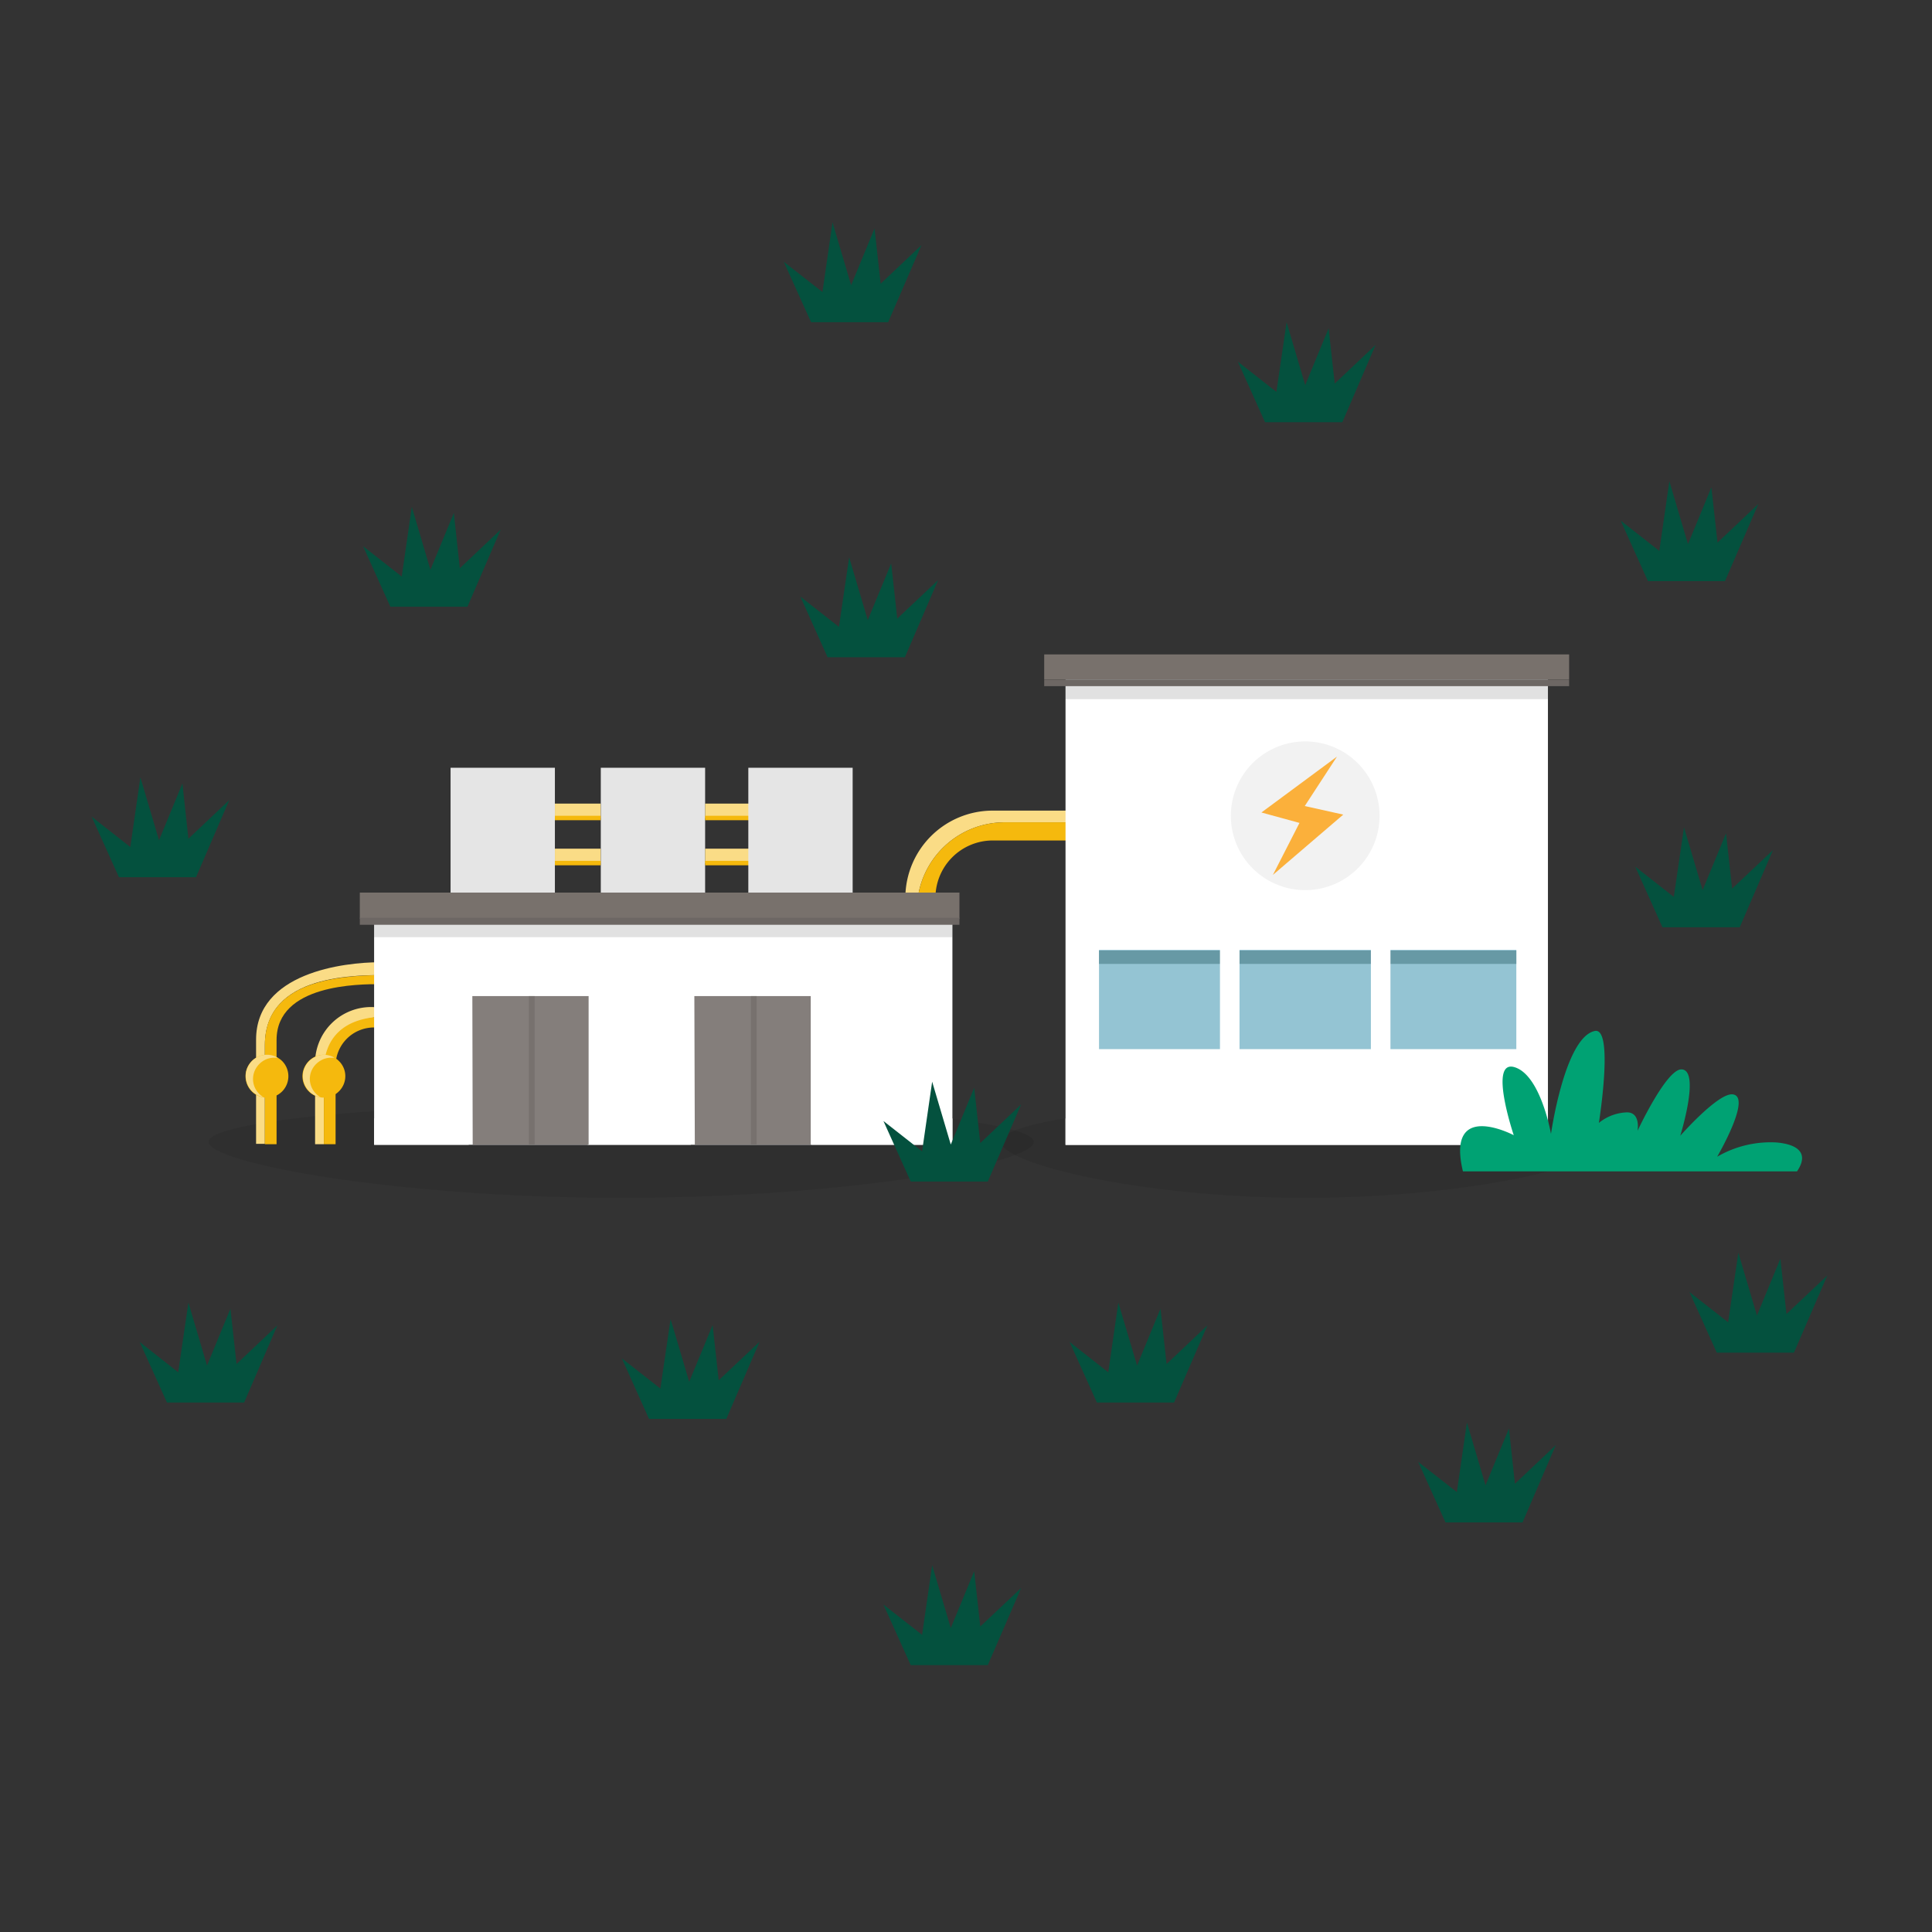 <svg width="165" height="165" fill="none" xmlns="http://www.w3.org/2000/svg"><rect width="100%" height="100%" fill="#333333" stroke="none"/><path opacity=".078" d="M88.29 97.52c0 1.82-15.78 4.78-35.24 4.78s-35.24-3-35.24-4.78c0-1.78 15.77-3.3 35.24-3.3 19.47 0 35.24 1.51 35.24 3.3z" fill="#000"/><path opacity=".078" d="M137.47 97.52c0 1.82-11.62 4.78-26 4.78s-26-3-26-4.78c0-1.78 11.62-3.3 26-3.3s26 1.51 26 3.3z" fill="#000"/><path d="M93.68 119.78l-2.33-5.17 3.3 2.59.86-5.95 1.6 5.37 2-4.85.52 4.72 3.49-3.3-2.85 6.59h-6.59zM77.78 142.21l-2.33-5.17 3.3 2.58.86-5.94 1.59 5.36 2-4.85.52 4.72 3.49-3.29-2.85 6.59h-6.58zM123.45 130.02l-2.33-5.17 3.3 2.58.86-5.94 1.59 5.36 2-4.85.51 4.72 3.49-3.3-2.84 6.6h-6.58zM146.62 115.52l-2.33-5.17 3.3 2.58.87-5.94 1.59 5.36 2-4.85.52 4.72 3.49-3.29-2.85 6.59h-6.59zM141.98 79.19l-2.32-5.17 3.29 2.58.87-5.94 1.59 5.36 2-4.85.52 4.72 3.49-3.29-2.84 6.59h-6.6zM140.74 49.63l-2.33-5.17 3.3 2.59.86-5.95 1.59 5.37 2-4.85.52 4.72 3.49-3.3-2.85 6.59h-6.58zM33.34 51.82l-2.33-5.17 3.3 2.59.86-5.95 1.59 5.37 2-4.85.51 4.72 3.49-3.3-2.84 6.59h-6.58zM108.04 36.06l-2.32-5.17 3.29 2.58.87-5.95 1.59 5.37 2-4.85.52 4.72 3.49-3.3-2.84 6.6h-6.6zM69.27 27.52l-2.33-5.16 3.3 2.58.86-5.95 1.59 5.37 2-4.85.52 4.72 3.49-3.3-2.85 6.59h-6.58zM70.68 56.13l-2.32-5.17 3.29 2.58.87-5.94 1.59 5.36 2-4.84.52 4.71 3.49-3.29-2.84 6.59h-6.6zM10.16 74.92l-2.33-5.17 3.3 2.59.86-5.95 1.59 5.37 2-4.85.51 4.72 3.49-3.3-2.84 6.59h-6.58zM55.43 121.18l-2.32-5.17 3.29 2.58.87-5.94 1.59 5.36 2-4.84.52 4.71 3.49-3.29-2.84 6.59h-6.6zM14.26 119.78l-2.33-5.17 3.29 2.59.87-5.95 1.59 5.37 2-4.85.52 4.72 3.49-3.3-2.84 6.59h-6.59z" fill="#04513E"/><path d="M32.93 86.03v.8c-3 0-5.27 1.89-5.27 4.54v6.35h-.75v-6.71a4.79 4.79 0 015-5l1.02.02z" fill="#FADC86"/><path d="M32.93 86.83v.92h-1a3.28 3.28 0 00-3.27 3.26v6.71h-1v-6.35c.02-2.65 1.64-4.54 5.27-4.54z" fill="#F5B90D"/><path d="M33.47 82.21v1.06c-3 0-10.85-.16-10.85 6v8.42h-.75v-8.9c0-5.71 7.48-6.61 10.57-6.61l1.03.03z" fill="#FADC86"/><path d="M33.47 83.27v.78h-1c-1.8 0-8.85 0-8.85 4.77v8.9h-1V89.3c-.04-5.93 7.18-6.03 10.85-6.03z" fill="#F5B90D"/><path d="M27.01 90.2a1.81 1.81 0 011.94.42 1.799 1.799 0 01.399 1.989 1.82 1.82 0 01-.399.591 1.8 1.8 0 01-1.29.54 1.84 1.84 0 01-1.17-.42 1.87 1.87 0 01-.63-1.08 1.79 1.79 0 01.21-1.22 1.84 1.84 0 01.94-.82z" fill="#F5B90D"/><path d="M27.01 90.2c.253-.092.522-.13.79-.11.271.023.534.105.77.24h-.28c-.222 0-.442.04-.65.12a1.91 1.91 0 00-.86.68 1.79 1.79 0 00-.32 1 1.82 1.82 0 00.92 1.58 1.73 1.73 0 01-1-.54 1.82 1.82 0 01-.24-2.22 1.88 1.88 0 01.92-.75h-.05z" fill="#FADC86"/><path d="M22.15 90.2c.21-.08.434-.12.66-.12a1.89 1.89 0 011.29.54 1.85 1.85 0 01.056 2.529A1.83 1.83 0 0121 92.25a1.83 1.83 0 011.15-2.05z" fill="#F5B90D"/><path d="M22.15 90.2a1.82 1.82 0 011.57.13h-.28c-.226 0-.45.04-.66.12a1.89 1.89 0 00-.85.68 1.79 1.79 0 00.59 2.58A1.84 1.84 0 0121 92.1c-.05-.397.039-.8.25-1.14a1.85 1.85 0 01.9-.76z" fill="#FADC86"/><path d="M47.39 65.57h-8.91v10.66h8.91V65.57zM60.22 65.57h-8.91v10.66h8.91V65.57z" fill="#E5E5E5"/><path d="M64.13 68.63h-3.91v1.23h3.91v-1.23z" fill="#FADC86"/><path d="M64.13 69.67h-3.91v.38h3.91v-.38z" fill="#F5B90D"/><path d="M64.13 72.48h-3.91v1.23h3.91v-1.23z" fill="#FADC86"/><path d="M64.13 73.52h-3.91v.38h3.91v-.38z" fill="#F5B90D"/><path d="M51.3 68.63h-3.91v1.23h3.91v-1.23z" fill="#FADC86"/><path d="M51.3 69.67h-3.91v.38h3.91v-.38z" fill="#F5B90D"/><path d="M51.3 72.48h-3.91v1.23h3.91v-1.23z" fill="#FADC86"/><path d="M51.3 73.52h-3.91v.38h3.91v-.38z" fill="#F5B90D"/><path d="M77.32 76.67v.69h1a7.49 7.49 0 017.45-7.13h5.59v-1h-6.58a7.46 7.46 0 00-7.46 7.44z" fill="#FADC86"/><path d="M79.89 77.36v-.69a4.9 4.9 0 014.89-4.89h6.58v-1.55h-5.59a7.49 7.49 0 00-7.45 7.13h1.57z" fill="#F5B90D"/><path d="M132.2 58.04H91v39.74h41.2V58.04zM81.34 78.38H31.95v19.39h49.39V78.38z" fill="#fff"/><path d="M134.01 55.89H89.18v2.14h44.83v-2.14z" fill="#78716C"/><path d="M134.01 58.04H89.18v.56h44.83v-.56z" fill="#6D6764"/><path d="M91 97.77h41.2v-2.25H91v2.25zM69.28 97.77h12.06v-2.25H69.28v2.25zM50.19 97.77H59v-2.25h-8.81v2.25zM31.95 97.77h8.08v-2.25h-8.08v2.25z" fill="#fff"/><path opacity=".12" d="M91 59.71h41.2V58.6H91v1.11zM31.95 80.04h49.39v-1.11H31.95v1.11z" fill="#000"/><path d="M40.34 85.07h9.93v12.68h-9.9l-.03-12.68z" fill="#847E7B"/><path d="M45.17 97.75h.49V85.07h-.49v12.68z" fill="#77716E"/><path d="M59.3 85.07h9.94v12.68h-9.9l-.04-12.68z" fill="#847E7B"/><path d="M64.13 97.75h.49V85.07h-.49v12.68z" fill="#77716E"/><path d="M72.82 65.57h-8.91v10.66h8.91V65.57z" fill="#E5E5E5"/><path d="M81.94 76.23H30.73v2.23h51.21v-2.23z" fill="#78716C"/><path d="M81.94 78.38H30.73v.6h51.21v-.6z" fill="#6D6764"/><path d="M153.47 100.04h-28.53c-1.48-6.17 4.34-3.09 4.34-3.09s-2.19-6.48.06-5.81c2.25.67 3.12 5.7 3.12 5.7s1.17-8.25 3.74-8.79c1.66-.35.35 7.85.35 7.85a4.001 4.001 0 012.4-.9c1.19 0 .9 1.58.9 1.58s2.48-5.32 3.77-5.25c1.62.08-.12 5.67-.12 5.67s3.19-3.63 4.45-3.54c1.74.14-1.3 5.33-1.3 5.33a9.06 9.06 0 015.06-1.22c1.97.17 2.76 1.01 1.76 2.47z" fill="#00A273"/><path d="M77.78 100.91l-2.33-5.17 3.3 2.59.86-5.95 1.59 5.37 2-4.85.52 4.72 3.49-3.3-2.85 6.59h-6.58z" fill="#04513E"/><path d="M111.47 76.02a6.35 6.35 0 100-12.7 6.35 6.35 0 000 12.7z" fill="#F2F2F2"/><path d="M114.18 64.62l-6.45 4.77 3.25.89-2.27 4.44 6.01-5.15-3.29-.73 2.75-4.22z" fill="#FBB03B"/><path d="M129.5 81.12H93.86v8.48h35.64v-8.48z" fill="#94C4D3"/><path d="M129.5 81.18H93.86v1.14h35.64v-1.14z" fill="#6799A5"/><path d="M117.08 91.02h1.67V80.04h-1.67v10.98zM104.19 91.02h1.67V80.04h-1.67v10.98z" fill="#fff"/></svg>